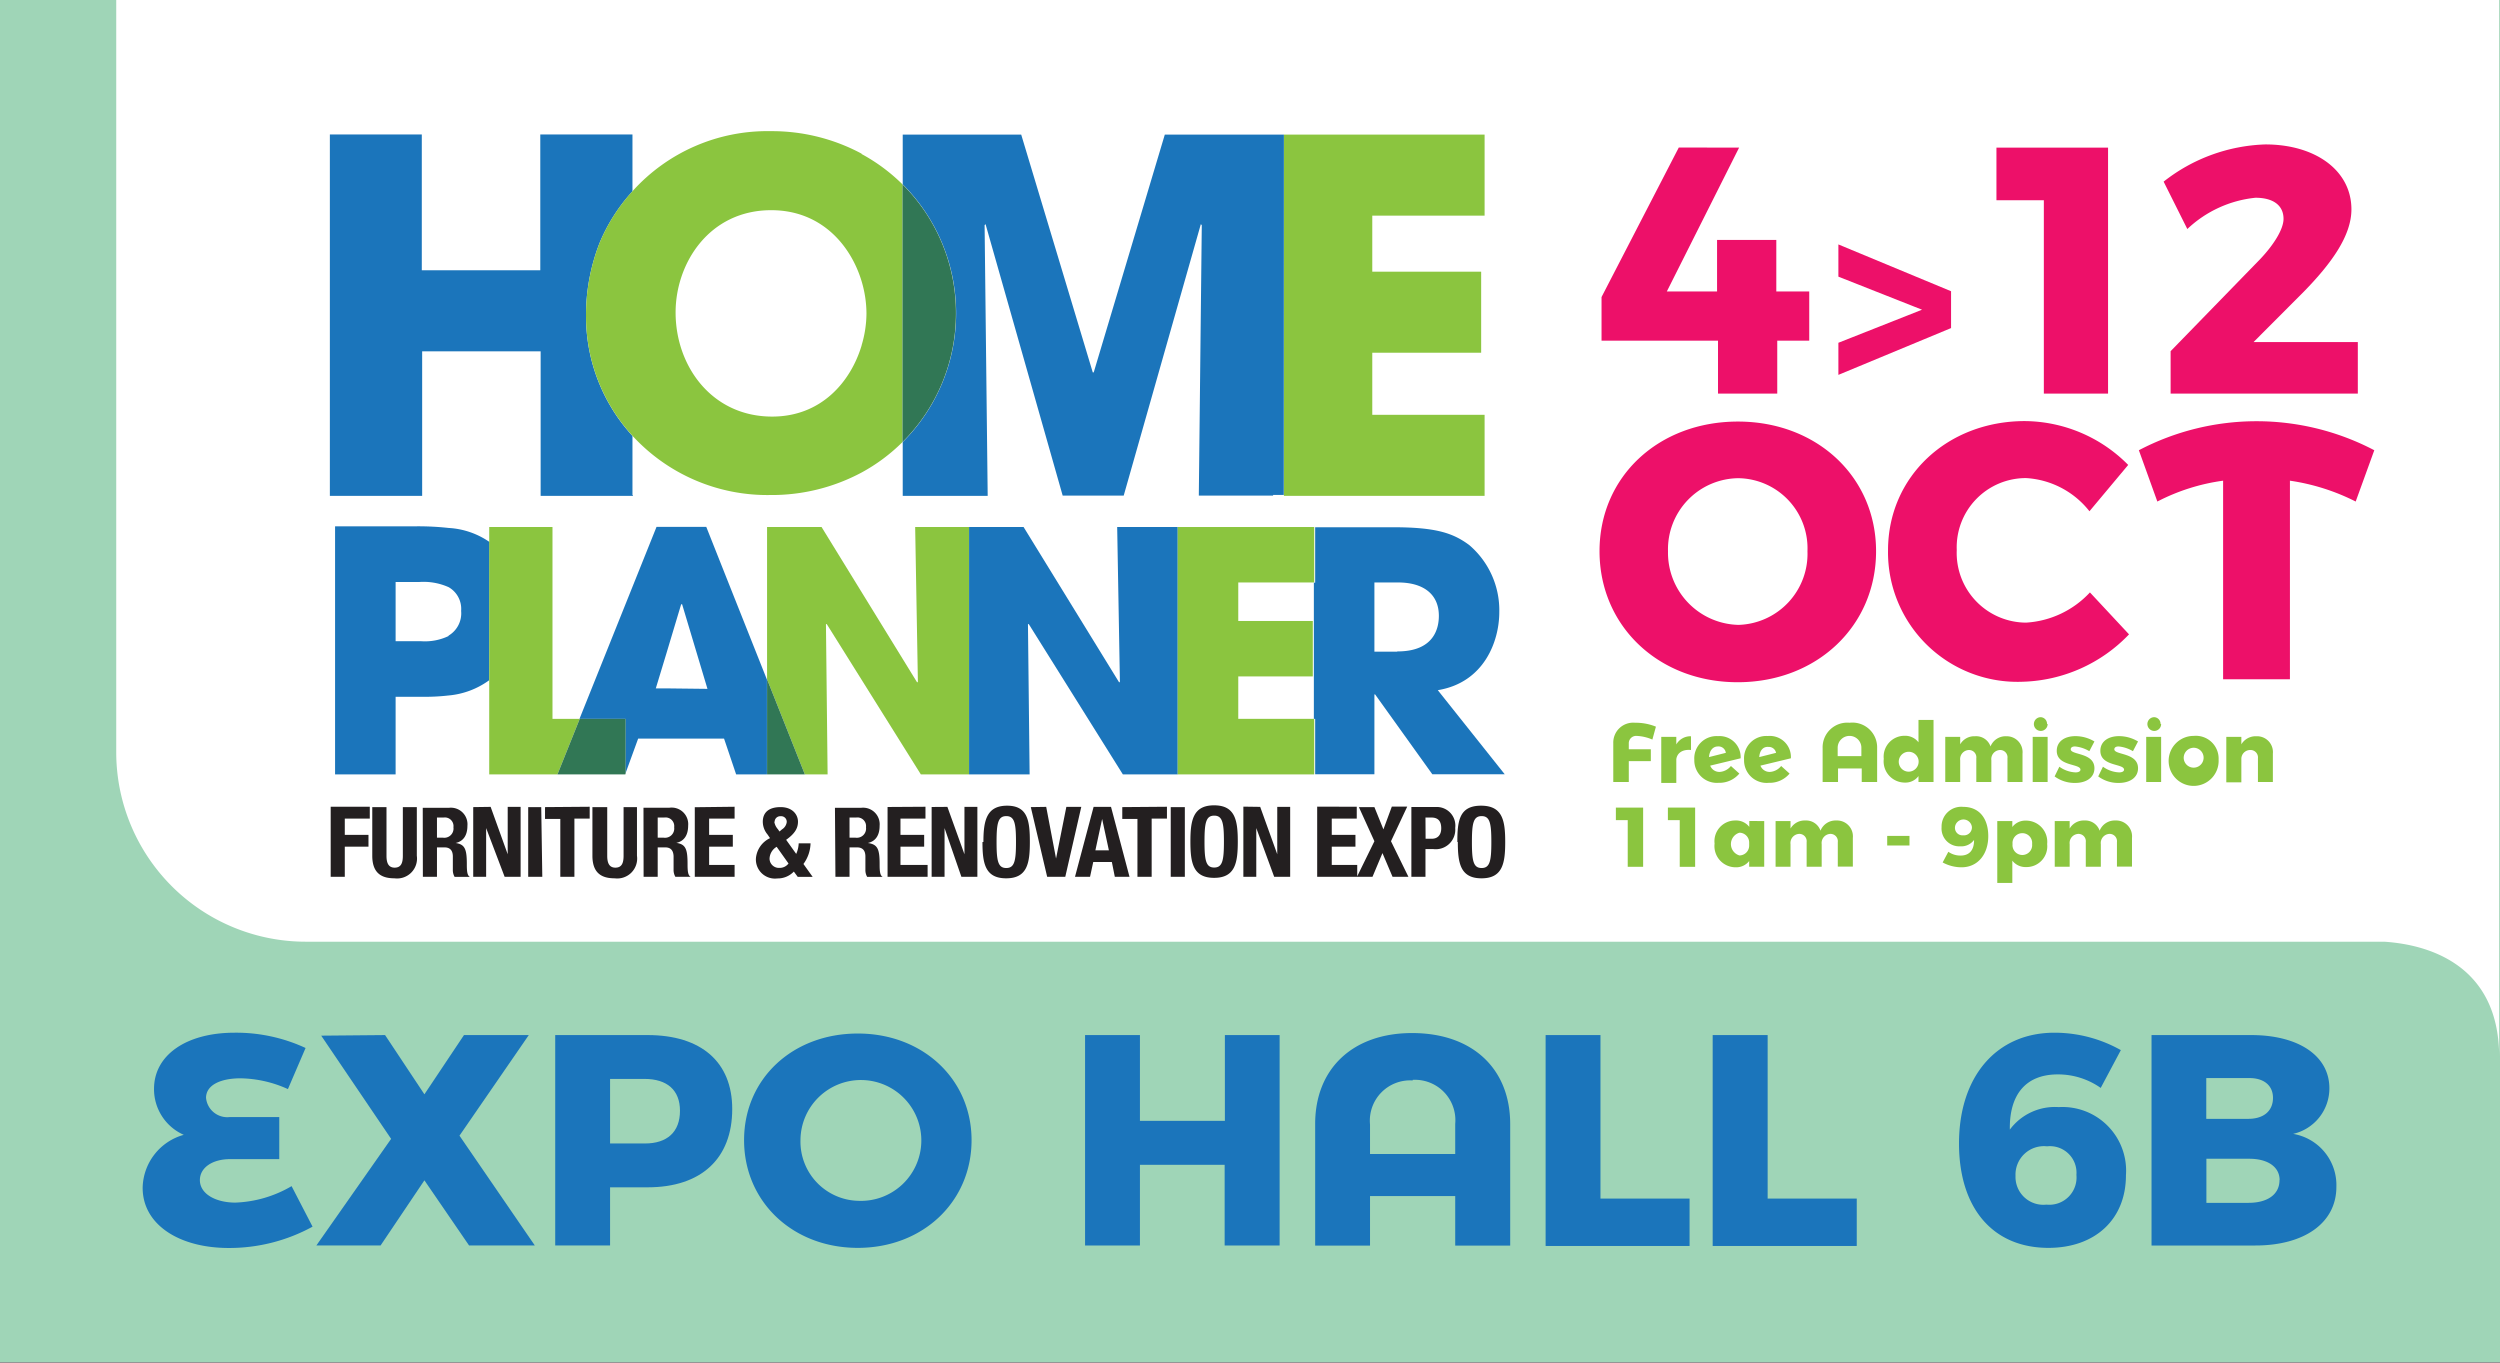 <svg xmlns="http://www.w3.org/2000/svg" id="Layer_1" data-name="Layer 1" viewBox="0 0 211 115"><rect x="0" y="0" width="211" height="115" fill="#333333" stroke="none"/><defs><style>.cls-1{fill:#9fd5b7;}.cls-2{fill:#fff;}.cls-3{fill:#1b75bb;}.cls-4{fill:#8bc53f;}.cls-5{fill:#317755;}.cls-6{fill:#231f20;}.cls-7{fill:#ed1069;}</style></defs><title>Logo_path</title><rect class="cls-1" width="211" height="114.96"></rect><path class="cls-2" d="M9.81,0V63.48a16,16,0,0,0,16,16H201.22c3.28.21,9.71,1.65,9.71,9.75V0Z"></path><path class="cls-3" d="M16.87,99.6c0,1.17,1.34,1.9,3,1.9a10.08,10.08,0,0,0,4.74-1.39l1.77,3.42a14.62,14.62,0,0,1-7.07,1.8c-4.23,0-7.27-2-7.27-5.07a4.73,4.73,0,0,1,3.47-4.48A4.21,4.21,0,0,1,13,91.9c0-2.86,2.74-4.74,6.79-4.74a13.91,13.91,0,0,1,6,1.29l-1.49,3.47a10,10,0,0,0-4-.91c-1.67,0-2.91.56-2.91,1.65a1.8,1.8,0,0,0,2,1.62h4.18v3.55H19.43C17.91,97.83,16.87,98.56,16.87,99.6Z"></path><path class="cls-3" d="M32.5,87.36l3.32,5,3.34-5h5.47l-5.85,8.49,6.36,9.27H39.59l-3.77-5.5-3.7,5.5H26.7l6.31-9-5.9-8.71Z"></path><path class="cls-3" d="M61.8,93.6c0,4.18-2.61,6.61-7.14,6.61H51.49v4.91H46.86V87.36h7.8C59.19,87.36,61.8,89.64,61.8,93.6Zm-4.41.15c0-1.75-1.09-2.69-3-2.69H51.49v5.45h2.94C56.3,96.51,57.39,95.55,57.39,93.75Z"></path><path class="cls-3" d="M82,96.23c0,5.19-4.1,9.09-9.6,9.09s-9.6-3.9-9.6-9.09,4.1-9,9.6-9S82,91.09,82,96.23Zm-14.44,0a5,5,0,0,0,4.89,5.12,5.1,5.1,0,1,0-4.89-5.12Z"></path><path class="cls-3" d="M96.21,87.36v7.24h7.17V87.36H108v17.76h-4.64V98.31H96.21v6.81H91.58V87.36Z"></path><path class="cls-3" d="M119.18,87.19c5.09,0,8.28,3,8.28,7.68v10.26h-4.64v-4.18h-7.19v4.18H111V94.86C111,90.2,114.17,87.19,119.18,87.19Zm.05,4a3.4,3.4,0,0,0-3.6,3.72V97.4h7.19V94.86A3.41,3.41,0,0,0,119.23,91.14Z"></path><path class="cls-3" d="M135.08,87.36v13.8h7.52v4H130.45V87.36Z"></path><path class="cls-3" d="M149.19,87.36v13.8h7.52v4H144.55V87.36Z"></path><path class="cls-3" d="M173.68,90.68c-2.76,0-4.1,1.77-4.05,4.66a4.74,4.74,0,0,1,4.13-1.9,5.37,5.37,0,0,1,5.67,5.75c0,3.75-2.63,6.13-6.54,6.13-4.71,0-7.55-3.37-7.55-8.81,0-5.67,3.17-9.35,8.06-9.35A11.42,11.42,0,0,1,179,88.63l-1.7,3.19A6.26,6.26,0,0,0,173.68,90.68Zm-3.57,8.56a2.35,2.35,0,0,0,2.61,2.43,2.3,2.3,0,0,0,2.53-2.51,2.24,2.24,0,0,0-2.48-2.41A2.4,2.4,0,0,0,170.11,99.24Z"></path><path class="cls-3" d="M196.6,91.85a3.94,3.94,0,0,1-3.06,3.85,4.38,4.38,0,0,1,3.65,4.48c0,3-2.66,4.94-6.84,4.94h-8.76V87.36H190C194,87.36,196.6,89.11,196.6,91.85Zm-4.76.81c0-1.06-.79-1.7-2.08-1.67h-3.55v3.44h3.55C191.05,94.43,191.84,93.77,191.84,92.66Zm.56,6.94c0-1.11-1-1.82-2.63-1.8h-3.55v3.72h3.55C191.38,101.52,192.39,100.81,192.39,99.6Z"></path><path class="cls-3" d="M37.84,53.69h0a4.63,4.63,0,0,1-2.28.43H33.39v-5h2a5.18,5.18,0,0,1,2.48.44h0a2.11,2.11,0,0,1,1.05,2,2.19,2.19,0,0,1-1.05,2.08m3.45-7.89a6.7,6.7,0,0,0-3.45-1.19h0a23.69,23.69,0,0,0-2.73-.14H28.28V65.36h5.11V58.81H35.7a17.49,17.49,0,0,0,2.14-.11h0a6.84,6.84,0,0,0,3.45-1.29Z"></path><polygon class="cls-4" points="46.63 60.67 46.63 44.48 41.29 44.48 41.29 45.8 41.29 45.8 41.29 57.4 41.29 57.4 41.29 65.36 47.05 65.36 48.93 60.67 46.63 60.67"></polygon><path class="cls-3" d="M56.26,58.1h-.91l.91-3h0L57.49,51h.08l2.14,7.14Zm5-9.47h0l-1.65-4.16h-4.2l-6.5,16.2h3.88v4.61l1.07-2.94h7.25l.16.47h0l.86,2.55h2.6v-8Z"></path><polygon class="cls-5" points="52.8 60.67 48.93 60.67 47.05 65.36 52.78 65.36 52.8 65.28 52.8 60.67"></polygon><polygon class="cls-4" points="77.24 44.48 77.47 57.54 77.41 57.6 69.34 44.48 64.74 44.48 64.74 57.33 67.93 65.36 69.85 65.36 69.71 52.69 69.77 52.66 77.72 65.36 81.79 65.36 81.79 44.48 77.24 44.48"></polygon><polygon class="cls-5" points="64.74 65.36 67.93 65.36 64.74 57.33 64.74 65.36"></polygon><polygon class="cls-3" points="95.95 44.48 95.95 44.48 94.29 44.48 94.52 57.54 94.46 57.6 86.39 44.48 85.81 44.48 85.81 44.48 82.35 44.48 82.35 44.48 81.79 44.48 81.79 65.36 83.14 65.36 83.14 65.36 85.81 65.36 85.81 65.36 86.9 65.36 86.76 52.69 86.82 52.66 94.77 65.36 95.36 65.36 95.36 65.36 99.4 65.36 99.4 44.48 95.95 44.48"></polygon><polygon class="cls-4" points="110.92 49.16 110.92 44.48 107.46 44.48 107.46 44.48 99.4 44.48 99.4 65.36 107.46 65.36 107.46 65.36 110.92 65.36 110.92 60.67 107.47 60.67 107.47 60.67 104.51 60.67 104.51 57.09 107.46 57.09 107.46 57.09 110.8 57.09 110.8 52.41 107.47 52.41 107.47 52.41 104.51 52.41 104.51 49.16 107.46 49.16 107.46 49.16 110.92 49.16"></polygon><path class="cls-3" d="M117.92,55H116V49.16H118c2.06,0,3.44.93,3.44,2.82,0,1-.37,3-3.5,3m3.41,3.27c3.95-.65,5.19-4.18,5.19-6.58A7.23,7.23,0,0,0,124,46c-1.35-1-2.77-1.5-6.43-1.5H111v4.68h-.11V60.67H111v4.68h5V58.61h.06l4.83,6.74H127Z"></path><polygon class="cls-4" points="125.3 18.2 125.3 11.36 111.81 11.36 111.81 11.36 108.36 11.36 108.36 41.79 108.36 41.85 111.81 41.85 114.45 41.85 114.45 41.85 125.3 41.85 125.3 41.79 125.3 41.79 125.3 35.01 115.82 35.01 115.82 29.77 125.01 29.77 125.01 22.93 115.82 22.93 115.82 18.2 125.3 18.2"></polygon><path class="cls-3" d="M53.38,41.79v-5a14.92,14.92,0,0,1-3.92-10,16.71,16.71,0,0,1,1.16-6.32,15,15,0,0,1,2.76-4.32V11.35H45.6V22.81h-10V11.35H27.84V41.85h7.79V29.65h10V41.79h0v.06h7.79v-.06Z"></path><path class="cls-4" d="M72.72,29.16h0c-.92,3.07-3.41,6-7.55,6-5.08,0-8.15-4.24-8.15-8.79,0-4.16,2.84-8.63,8.07-8.63,4.2,0,6.71,2.94,7.63,6h0a9.62,9.62,0,0,1,.41,2.71,9.46,9.46,0,0,1-.41,2.69m0-16.17h0a16,16,0,0,0-7.67-1.9,15.31,15.31,0,0,0-11.67,5.07h0a15,15,0,0,0-2.76,4.32,16.71,16.71,0,0,0-1.16,6.32,14.92,14.92,0,0,0,3.92,10h0a15.46,15.46,0,0,0,11.63,5,16.07,16.07,0,0,0,7.71-1.9h0a15.1,15.1,0,0,0,3.45-2.57V15.56A15.2,15.2,0,0,0,72.72,13"></path><path class="cls-3" d="M108.36,11.36H98.31l-6,20.07h-.08L86.19,11.36h-10v4.2a15.37,15.37,0,0,1,0,21.75v4.48h0v.06h7.17v-.06h0L83.1,19l.08-.08,6.51,22.91h5.15l6.51-22.91.08.08-.25,22.77h0v.06h6.27v-.06h.9Z"></path><path class="cls-5" d="M80.68,26.43a15.3,15.3,0,0,0-4.51-10.87V37.31a15.29,15.29,0,0,0,4.51-10.88"></path><path class="cls-6" d="M124.23,71.07c0-1.58.12-2.19.82-2.19s.82.61.82,2.19-.12,2.19-.82,2.19-.82-.6-.82-2.19m-1.19,0c0,1.79.22,3.06,2,3.06s2-1.27,2-3.06S126.83,68,125,68s-2,1.27-2,3.06M120.31,69h.5c.59,0,.83.33.83.91s-.32.88-.79.88h-.53Zm-1.19,5h1.19V71.66h.64a1.65,1.65,0,0,0,1.87-1.78,1.57,1.57,0,0,0-1.62-1.77h-2.08ZM116,71l-1.47,3h1.31l.84-2,.85,2h1.34l-1.47-3,1.37-2.92h-1.3L116.76,70,116,68.12h-1.31Zm-4.83-2.92V74h3.38V73H112.4V71.46h2v-1h-2V69.09h2.11v-1Zm-6.23,0V74h1.09V69.89h0L107.54,74h1.35v-5.9h-1.09v4h0l-1.44-4Zm-3.28,2.95c0-1.58.12-2.19.82-2.19s.82.61.82,2.19-.12,2.19-.82,2.19-.82-.6-.82-2.19m-1.19,0c0,1.79.22,3.06,2,3.06s2-1.27,2-3.06-.22-3.06-2-3.06-2,1.27-2,3.06M100,68.12H98.81V74H100Zm-5.28,0v1H96V74H97.2V69.09h1.29v-1Zm-1.7,1h0l.57,2.65H92.45ZM90.73,74H92l.27-1.25h1.57L94.09,74h1.24l-1.56-5.9H92.3ZM87,68.12,88.38,74h1.53l1.35-5.9H90l-.87,4.36h0l-.83-4.36Zm-2.89,2.95c0-1.58.12-2.19.82-2.19s.82.61.82,2.19-.12,2.19-.82,2.19-.82-.6-.82-2.19m-1.19,0c0,1.79.22,3.06,2,3.06s2-1.27,2-3.06S86.74,68,85,68s-2,1.27-2,3.06m-4.37-2.95V74h1.09V69.89h0L81.14,74h1.35v-5.9H81.4v4h0l-1.44-4Zm-3.72,0V74h3.38V73H76V71.46h2v-1H76V69.09h2.11v-1ZM70.51,74H71.7V71.52h.64c.48,0,.69.28.7.74l0,1.13a1.14,1.14,0,0,0,.15.62H74.5v0c-.22-.12-.26-.44-.26-1.06,0-1.25-.14-1.69-1-1.8v0c.67-.14,1-.67,1-1.45a1.4,1.4,0,0,0-1.57-1.52h-2.2Zm1.19-5h.56a.73.73,0,0,1,.83.82.78.78,0,0,1-.89.88H71.7Zm-5.35,1.88c.69-.49,1-.94,1-1.53s-.46-1.23-1.47-1.23-1.5.47-1.5,1.24a1.68,1.68,0,0,0,.4,1.07l.21.31a2.08,2.08,0,0,0-1.19,1.7,1.61,1.61,0,0,0,1.81,1.7A1.87,1.87,0,0,0,67,73.56l.33.45h1.26l-.78-1.09a3.06,3.06,0,0,0,.6-1.74h-1a2.41,2.41,0,0,1-.21.89Zm.2,2a.93.93,0,0,1-.77.37.79.79,0,0,1-.83-.78,1.21,1.21,0,0,1,.6-1Zm-1.17-3.51a.47.47,0,0,1,.5-.48.47.47,0,0,1,.52.5A.85.85,0,0,1,66,70l-.21.18-.14-.2a1.22,1.22,0,0,1-.3-.64m-6.71-1.21V74H62V73H59.85V71.46h2v-1h-2V69.09H62v-1ZM54.32,74h1.19V71.52h.64c.48,0,.68.28.7.74l0,1.13A1.15,1.15,0,0,0,57,74h1.29v0c-.22-.12-.26-.44-.26-1.06,0-1.25-.14-1.69-.95-1.8v0c.67-.14,1-.67,1-1.45a1.4,1.4,0,0,0-1.57-1.52h-2.2Zm1.19-5h.56a.73.73,0,0,1,.83.82.78.78,0,0,1-.89.88h-.5ZM50,68.12v4.11c0,1.58.92,1.9,1.88,1.9a1.68,1.68,0,0,0,1.88-1.9V68.12H52.63v4.11c0,.59-.14,1-.69,1s-.69-.44-.69-1V68.12Zm-4,0v1h1.29V74h1.19V69.09h1.29v-1Zm-.32,0H44.58V74h1.19Zm-5.74,0V74h1.09V69.89h0L42.59,74h1.35v-5.9H42.85v4h0l-1.44-4ZM35.69,74h1.19V71.52h.64c.48,0,.69.28.7.74l0,1.13a1.15,1.15,0,0,0,.15.62h1.29v0c-.22-.12-.26-.44-.26-1.06,0-1.25-.14-1.69-.95-1.8v0c.67-.14,1-.67,1-1.45a1.4,1.4,0,0,0-1.57-1.52h-2.2Zm1.19-5h.56a.73.73,0,0,1,.83.82.78.78,0,0,1-.89.88h-.5Zm-5.46-.88v4.11c0,1.58.92,1.9,1.88,1.9a1.68,1.68,0,0,0,1.88-1.9V68.12H34v4.11c0,.59-.14,1-.69,1s-.69-.44-.69-1V68.12ZM27.91,74H29.1V71.46h2v-1h-2V69.09h2.11v-1h-3.3Z"></path><path class="cls-7" d="M146.78,12.46l-6.1,12.14h4.24V20.25h5V24.6h2.78v4.15H150v4.47h-5V28.75h-9.83V25.07l6.52-12.62Z"></path><path class="cls-7" d="M155.16,28.93l7.06-2.79-7.06-2.79V20.63l9.51,3.95v3.11l-9.51,3.95Z"></path><path class="cls-7" d="M177.92,12.46V33.22H172.5V16.9h-4V12.46Z"></path><path class="cls-7" d="M192.73,18.47c0-1.13-.86-1.78-2.37-1.78a9.8,9.8,0,0,0-5.75,2.64l-2-4a14.59,14.59,0,0,1,8.59-3.14c4.21,0,7.26,2.19,7.26,5.48,0,2.25-1.72,4.59-4,6.93l-4.26,4.27H199v4.35H183.2l0-3.58,7.55-7.76C191.88,20.69,192.73,19.36,192.73,18.47Z"></path><path class="cls-7" d="M158.34,46.52c0,6.32-5,11.06-11.68,11.06S135,52.83,135,46.52s5-10.94,11.68-10.94S158.34,40.26,158.34,46.52Zm-17.56,0a6.09,6.09,0,0,0,5.95,6.22,6,6,0,0,0,5.82-6.22,5.92,5.92,0,0,0-5.82-6.16A6,6,0,0,0,140.78,46.55Z"></path><path class="cls-7" d="M171,40.35a5.84,5.84,0,0,0-5.85,6.07A5.88,5.88,0,0,0,171,52.55,8,8,0,0,0,176.39,50l3.3,3.54a12.91,12.91,0,0,1-9,4,10.93,10.93,0,0,1-11.34-11.09c0-6.22,5-10.91,11.55-10.91a12.39,12.39,0,0,1,8.72,3.7l-3.27,3.91A7.35,7.35,0,0,0,171,40.35Z"></path><path class="cls-7" d="M198.82,42.33a18,18,0,0,0-5.55-1.76V57.33h-5.64V40.57a17,17,0,0,0-5.55,1.76L180.52,38a21.38,21.38,0,0,1,19.87,0Z"></path><path class="cls-4" d="M137.47,62.76v.48h1.86v1h-1.86V66h-1.31v-3.3A1.68,1.68,0,0,1,138,61a4.52,4.52,0,0,1,1.76.33l-.3,1.09a3.73,3.73,0,0,0-1.34-.31A.62.62,0,0,0,137.47,62.76Z"></path><path class="cls-4" d="M142.72,62.14v1.16c-.7-.07-1.17.24-1.24.78v2h-1.27V62.19h1.27v.64A1.38,1.38,0,0,1,142.72,62.14Z"></path><path class="cls-4" d="M146.09,64.65l.71.64a2.2,2.2,0,0,1-1.76.78A1.9,1.9,0,0,1,143,64.13a1.88,1.88,0,0,1,2-2A1.78,1.78,0,0,1,146.91,64l-2.57.62a.83.83,0,0,0,.8.53A1.32,1.32,0,0,0,146.09,64.65Zm-1.86-.75,1.43-.36A.62.62,0,0,0,145,63C144.57,63,144.28,63.34,144.24,63.9Z"></path><path class="cls-4" d="M150.33,64.65l.71.64a2.2,2.2,0,0,1-1.76.78,1.9,1.9,0,0,1-2.08-1.95,1.88,1.88,0,0,1,2-2A1.78,1.78,0,0,1,151.15,64l-2.57.62a.83.83,0,0,0,.8.53A1.32,1.32,0,0,0,150.33,64.65Zm-1.86-.75,1.43-.36a.62.62,0,0,0-.64-.5C148.81,63,148.52,63.34,148.48,63.9Z"></path><path class="cls-4" d="M156.1,61a2.09,2.09,0,0,1,2.33,2.15V66h-1.3V64.86h-2V66h-1.3V63.15A2.08,2.08,0,0,1,156.1,61Zm0,1.11a1,1,0,0,0-1,1v.71h2v-.71A1,1,0,0,0,156.11,62.11Z"></path><path class="cls-4" d="M163.19,60.76V66h-1.27v-.5a1.36,1.36,0,0,1-1.14.55,1.79,1.79,0,0,1-1.79-2,1.76,1.76,0,0,1,1.76-1.95,1.42,1.42,0,0,1,1.17.55V60.76Zm-1.27,3.37a.84.84,0,1,0-.82,1A.85.85,0,0,0,161.92,64.13Z"></path><path class="cls-4" d="M170.7,63.61V66h-1.27V64a.62.62,0,0,0-.63-.7.77.77,0,0,0-.73.87V66h-1.27V64a.62.62,0,0,0-.63-.7.77.77,0,0,0-.73.87V66h-1.26V62.19h1.26v.63a1.37,1.37,0,0,1,1.25-.68A1.28,1.28,0,0,1,168,63a1.37,1.37,0,0,1,1.34-.86A1.34,1.34,0,0,1,170.7,63.61Z"></path><path class="cls-4" d="M172.82,62.19V66h-1.26V62.19Zm0-1.08a.58.58,0,1,1-.58-.58A.56.56,0,0,1,172.77,61.1Z"></path><path class="cls-4" d="M175.13,63c-.21,0-.36.08-.36.24,0,.5,2,.26,2,1.6,0,.79-.69,1.24-1.63,1.24a2.84,2.84,0,0,1-1.73-.55l.4-.82a2.5,2.5,0,0,0,1.37.48c.23,0,.41-.08.41-.23,0-.53-2-.26-2-1.59,0-.8.68-1.24,1.58-1.24a3.12,3.12,0,0,1,1.6.45l-.43.82A2.91,2.91,0,0,0,175.13,63Z"></path><path class="cls-4" d="M178.81,63c-.21,0-.36.08-.36.24,0,.5,2,.26,2,1.6,0,.79-.69,1.24-1.63,1.24a2.84,2.84,0,0,1-1.73-.55l.4-.82a2.5,2.5,0,0,0,1.37.48c.23,0,.41-.08.41-.23,0-.53-2-.26-2-1.59,0-.8.68-1.24,1.58-1.24a3.12,3.12,0,0,1,1.6.45l-.43.82A2.91,2.91,0,0,0,178.81,63Z"></path><path class="cls-4" d="M182.4,62.19V66h-1.26V62.19Zm0-1.08a.58.58,0,1,1-.58-.58A.56.56,0,0,1,182.35,61.1Z"></path><path class="cls-4" d="M187.25,64.11a2.11,2.11,0,1,1-2.1-2A1.92,1.92,0,0,1,187.25,64.11Zm-2.93,0a.84.84,0,1,0,.82-1A.85.85,0,0,0,184.32,64.12Z"></path><path class="cls-4" d="M191.83,63.61V66h-1.26V64a.63.63,0,0,0-.65-.7.75.75,0,0,0-.75.73v2H187.9V62.19h1.27v.63a1.41,1.41,0,0,1,1.27-.68A1.34,1.34,0,0,1,191.83,63.61Z"></path><path class="cls-4" d="M138.68,68.16v5h-1.3V69.22h-1V68.16Z"></path><path class="cls-4" d="M143.07,68.16v5h-1.3V69.22h-1V68.16Z"></path><path class="cls-4" d="M148.9,69.3v3.85h-1.27v-.48a1.38,1.38,0,0,1-1.13.53,1.79,1.79,0,0,1-1.79-2,1.75,1.75,0,0,1,1.76-1.95,1.4,1.4,0,0,1,1.17.54v-.5Zm-1.27,2.07v-.26a.83.83,0,0,0-.82-.83,1,1,0,0,0,0,1.92A.83.83,0,0,0,147.63,71.36Z"></path><path class="cls-4" d="M156.38,70.72v2.42h-1.27V71.08a.62.62,0,0,0-.63-.7.77.77,0,0,0-.73.87v1.9h-1.27V71.08a.62.62,0,0,0-.63-.7.77.77,0,0,0-.73.87v1.9h-1.26V69.3h1.26v.63a1.37,1.37,0,0,1,1.25-.68,1.28,1.28,0,0,1,1.28.86,1.37,1.37,0,0,1,1.34-.86A1.34,1.34,0,0,1,156.38,70.72Z"></path><path class="cls-4" d="M161.16,70.55v.81h-1.88v-.81Z"></path><path class="cls-4" d="M165.47,72.21c.78,0,1.15-.5,1.14-1.32a1.33,1.33,0,0,1-1.16.54,1.5,1.5,0,0,1-1.58-1.62,1.66,1.66,0,0,1,1.83-1.71c1.32,0,2.11.94,2.11,2.47s-.88,2.63-2.26,2.63a3.32,3.32,0,0,1-1.59-.41l.48-.9A1.75,1.75,0,0,0,165.47,72.21ZM165,69.82a.63.63,0,0,0,.69.68.67.67,0,0,0,.74-.7.72.72,0,0,0-1.43,0Z"></path><path class="cls-4" d="M172.78,71.24A1.75,1.75,0,0,1,171,73.18a1.41,1.41,0,0,1-1.16-.54v1.88h-1.27V69.3h1.27v.5a1.37,1.37,0,0,1,1.13-.54A1.79,1.79,0,0,1,172.78,71.24Zm-1.27,0a.83.83,0,1,0-1.65,0,.83.83,0,1,0,1.65,0Z"></path><path class="cls-4" d="M179.94,70.72v2.42h-1.27V71.08a.62.62,0,0,0-.63-.7.77.77,0,0,0-.73.87v1.9h-1.27V71.08a.62.62,0,0,0-.63-.7.77.77,0,0,0-.73.87v1.9h-1.26V69.3h1.26v.63a1.37,1.37,0,0,1,1.25-.68,1.28,1.28,0,0,1,1.28.86,1.37,1.37,0,0,1,1.34-.86A1.34,1.34,0,0,1,179.94,70.72Z"></path></svg>